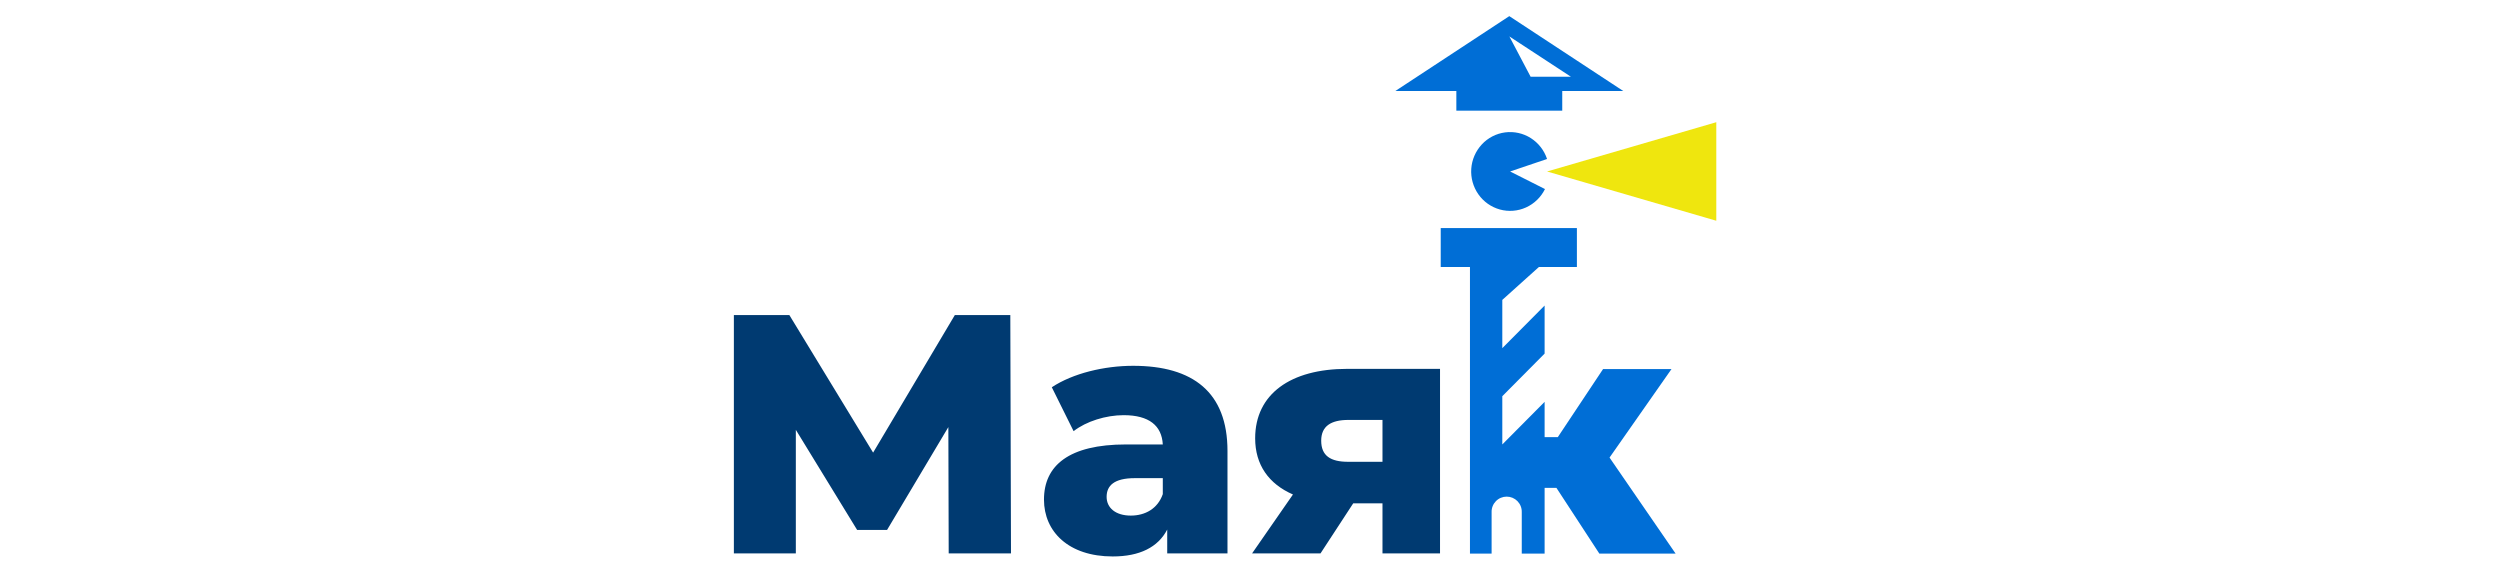 <svg width="310" height="72" viewBox="0 0 310 72" fill="none" xmlns="http://www.w3.org/2000/svg">
<path fill-rule="evenodd" clip-rule="evenodd" d="M117.638 68.62H125.363L125.279 39.07H118.398L108.266 56.125L97.881 39.07H91V68.62H98.683V53.297L106.282 65.709H109.997L117.596 52.959L117.638 68.62ZM140.514 45.36C147.944 45.36 152.208 48.652 152.208 55.913V68.62H144.735V65.665C143.595 67.86 141.316 69 137.981 69C132.493 69 129.453 65.918 129.453 61.95C129.453 57.729 132.535 55.111 139.627 55.111H144.187C144.06 52.789 142.498 51.481 139.332 51.481C137.137 51.481 134.688 52.241 133.126 53.465L130.424 48.019C133.042 46.289 136.926 45.36 140.514 45.36ZM140.218 63.933C141.991 63.933 143.553 63.089 144.187 61.273V59.29H140.725C138.15 59.29 137.221 60.218 137.221 61.612C137.221 62.962 138.319 63.933 140.218 63.933ZM167.038 45.739H178.563V68.619H171.428V62.414H167.798L163.745 68.619H155.26L160.326 61.316C157.328 60.007 155.64 57.643 155.64 54.351C155.64 48.863 160.03 45.739 167.038 45.739ZM167.207 52.071C165.054 52.071 163.829 52.831 163.829 54.646C163.829 56.504 164.969 57.263 167.164 57.263H171.428V52.071H167.207Z" fill="#003A71"/>
<path fill-rule="evenodd" clip-rule="evenodd" d="M192.998 60.497L198.317 68.644H207.773L199.583 56.739L207.267 45.763H198.781L193.167 54.207H191.532V49.829L186.286 55.111V49.128L191.532 43.845V37.888L186.286 43.17V37.187L191.5 32.5H182.275V68.644H184.959V63.494C184.953 63.245 184.997 62.997 185.089 62.765C185.18 62.533 185.317 62.322 185.491 62.144C185.665 61.966 185.873 61.824 186.103 61.727C186.332 61.631 186.579 61.581 186.828 61.581C187.078 61.581 187.324 61.631 187.554 61.727C187.784 61.824 187.992 61.966 188.166 62.144C188.34 62.322 188.477 62.533 188.568 62.765C188.66 62.997 188.704 63.245 188.698 63.494V68.644H191.532V60.496L192.998 60.497Z" fill="#006ED6"/>
<path d="M178.65 28.283H195.535V33.107H178.649L178.65 28.283ZM191.577 23.443C191.081 24.451 190.251 25.257 189.229 25.722C188.211 26.184 187.063 26.274 185.985 25.977C184.904 25.677 183.961 25.011 183.318 24.092C182.67 23.168 182.359 22.05 182.437 20.925C182.515 19.799 182.977 18.735 183.745 17.909C184.506 17.088 185.531 16.56 186.642 16.416C187.753 16.273 188.878 16.524 189.823 17.126C190.771 17.731 191.482 18.645 191.834 19.713L187.254 21.263L191.577 23.443Z" fill="#006ED6"/>
<path d="M191.834 21.264L212.821 15.153V27.374L191.834 21.264Z" fill="#EFE60E"/>
<path fill-rule="evenodd" clip-rule="evenodd" d="M187.153 2L201.287 11.286H173.018L187.153 2ZM180.587 11.286H193.719V13.726H180.587V11.286ZM189.797 9.515H194.793L187.16 4.518L189.797 9.515Z" fill="#006ED6"/>
</svg>
